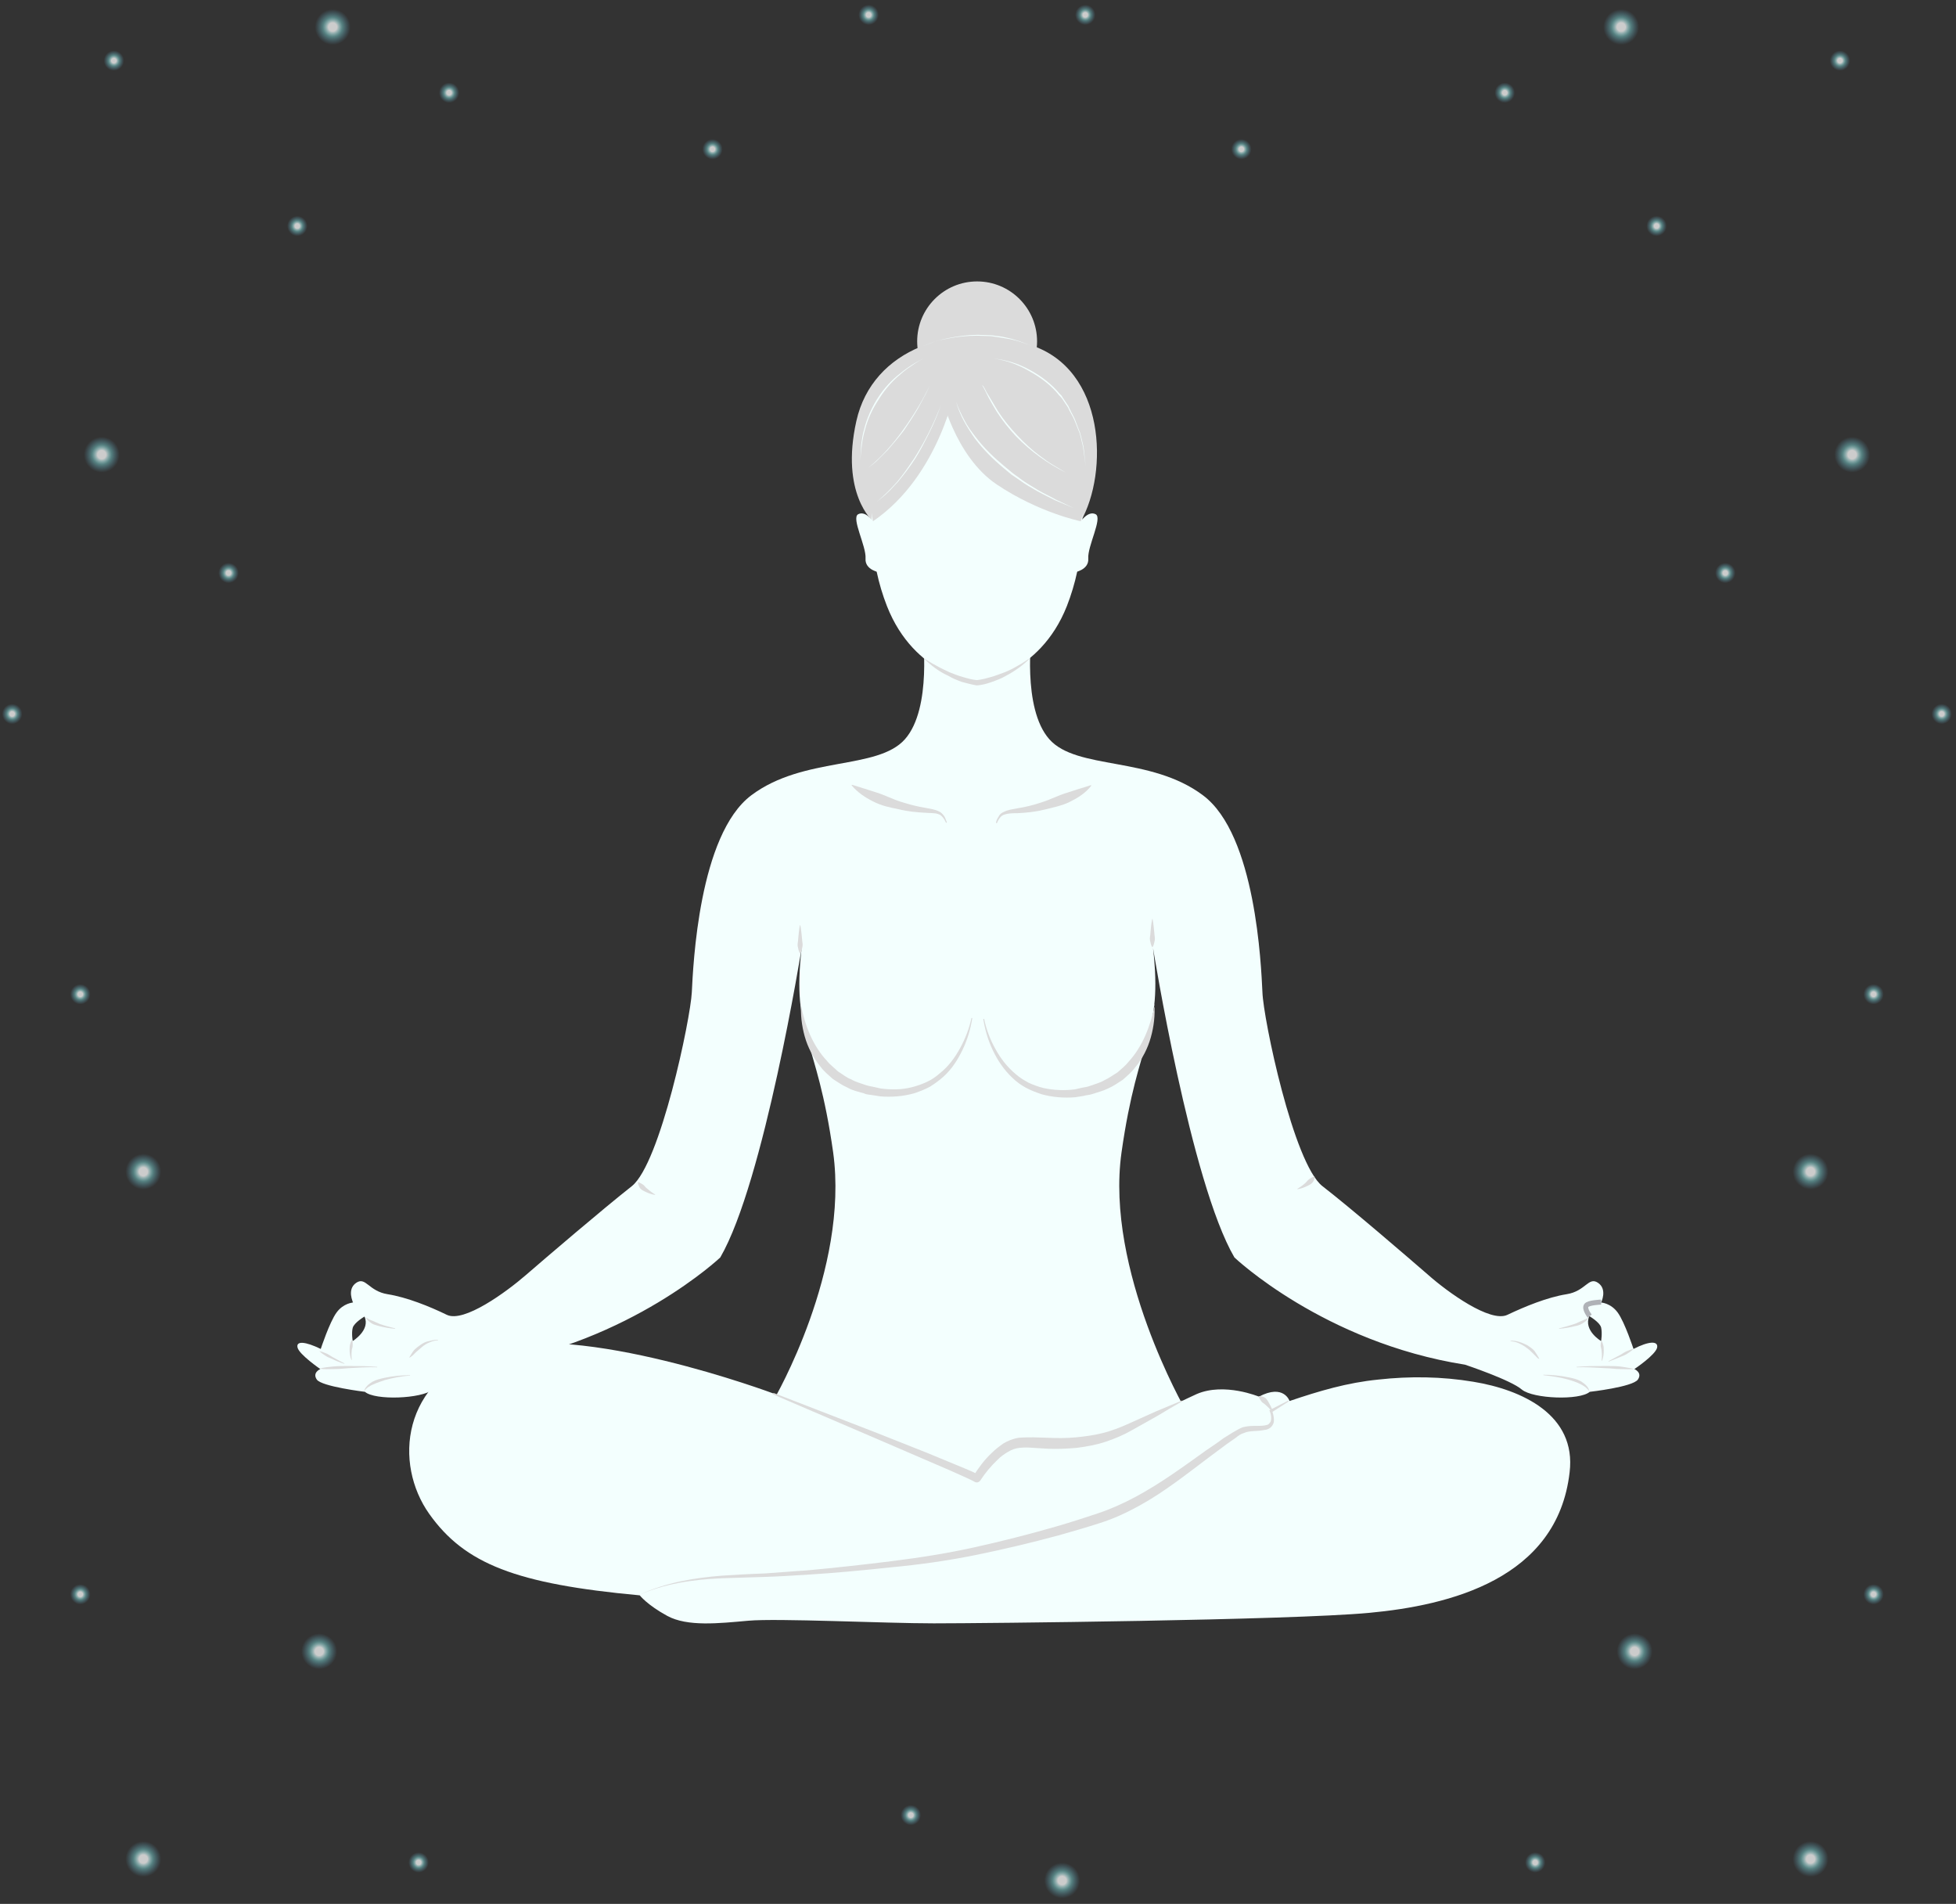 <?xml version="1.0" encoding="UTF-8"?> <svg xmlns="http://www.w3.org/2000/svg" width="447" height="435" viewBox="0 0 447 435" fill="none"><rect x="0" y="0" width="447" height="435" fill="#333333" stroke="none"/><path d="M223.3 91.699C230.866 91.699 237 85.565 237 77.999C237 70.433 230.866 64.299 223.3 64.299C215.734 64.299 209.6 70.433 209.6 77.999C209.6 85.565 215.734 91.699 223.3 91.699Z" fill="#DBDBDB"></path><path d="M199.5 119.1C199.5 119.1 192 112.8 195.7 96.2C199.4 79.6 218 73.299 235.4 78.799C252.8 84.299 253.3 108 247 119.1H199.5Z" fill="#DBDBDB"></path><path d="M83.2 300.7C83.2 300.7 84.5 299.1 84 298.3C83.6 297.6 80.6 297.5 80.6 297.5" stroke="url(#paint0_radial_227_65)" stroke-width="1.146" stroke-miterlimit="10"></path><path d="M373.3 308.2C373.3 308.2 371.3 302.1 369.7 299.9C368.1 297.7 365.9 297.6 365.9 297.6C365.9 297.6 367.4 294.6 365.2 293.1C363 291.6 362.4 295 358 295.7C353.6 296.4 348.5 298.5 344.5 300.4C340.6 302.3 330.8 295.2 326.4 291.3C321.9 287.4 308.8 276.1 302.2 271C295.6 265.8 288.7 232.8 288.5 226.7C288.2 220.6 287 190.7 274.9 181.7C262.9 172.7 246.1 176 239.8 168.9C233.5 161.8 235.8 144.6 235.8 144.6L223.3 153.2L210.8 144.6C210.8 144.6 213.1 161.8 206.8 168.9C200.5 176 183.7 172.7 171.7 181.7C159.7 190.7 158.4 220.6 158.1 226.7C157.8 232.8 150.9 265.8 144.4 271C137.8 276.2 124.7 287.4 120.2 291.3C115.7 295.2 106 302.3 102.1 300.4C98.2 298.5 93 296.4 88.6 295.7C84.2 295 83.6 291.6 81.4 293.1C79.2 294.6 80.7 297.6 80.7 297.6C80.7 297.6 78.5 297.7 76.9 299.9C75.3 302.1 73.3 308.2 73.3 308.2C69.8 306.5 67.6 306.3 68 307.9C68.4 309.5 73.2 312.8 73.2 312.8C73.2 312.8 71.3 313.6 72.4 315.2C73.5 316.8 83.4 318 83.4 318C85.7 320 96.3 319.6 98.9 317.5C101.5 315.4 111.9 311.8 111.9 311.8C144.2 306.6 164.6 287.3 164.6 287.3C174.6 270.1 183.2 216.6 183.2 216.6C180.9 236.7 186.6 236.4 190.4 263.3C194.1 290.2 176.9 319.7 176.9 319.7C190.9 323.7 223.3 339.8 223.3 339.8C223.3 339.8 254.5 332 270.9 322.1C270.9 322.1 252.5 290.2 256.3 263.3C260.1 236.4 265.8 236.7 263.5 216.6C263.5 216.6 272.1 270.2 282.1 287.3C282.1 287.3 302.5 306.7 334.8 311.8C334.8 311.8 345.3 315.3 347.8 317.5C350.4 319.6 361 320 363.3 318C363.3 318 373.1 316.9 374.3 315.2C375.4 313.6 373.5 312.8 373.5 312.8C373.5 312.8 378.3 309.6 378.7 307.9C379 306.3 376.8 306.4 373.3 308.2ZM80.6 306.4C80.6 306.4 80.3 304.6 80.6 303.4C80.9 302.2 83.3 300.8 83.3 300.8C84.7 303.9 80.6 306.4 80.6 306.4ZM365.9 306.4C365.9 306.4 361.8 304 363.2 300.7C363.2 300.7 365.6 302.1 365.9 303.3C366.2 304.6 365.9 306.4 365.9 306.4Z" fill="#F3FFFE"></path><path d="M363.3 300.7C363.3 300.7 362 299.1 362.5 298.3C362.9 297.6 365.9 297.5 365.9 297.5" stroke="url(#paint1_radial_227_65)" stroke-width="1.146" stroke-miterlimit="10"></path><path d="M83.2 317.899C83.4 316.899 84.3 316.199 85.1 315.699C86 315.199 87 314.999 87.9 314.799C89.8 314.399 91.8 314.199 93.7 314.199V314.299C91.8 314.399 89.9 314.799 88 315.299C87.1 315.599 86.2 315.899 85.3 316.299C84.6 316.599 83.7 317.099 83.2 317.899Z" fill="#DBDBDB"></path><path d="M73 312.7C74.1 312.4 75.2 312.3 76.3 312.2C77.4 312.1 78.5 312.1 79.6 312.1C81.8 312.1 84 312.1 86.2 312.3V312.4C84 312.3 81.8 312.5 79.6 312.6C78.5 312.7 77.4 312.8 76.3 312.8C75.2 312.8 74.1 312.9 73 312.7Z" fill="#DBDBDB"></path><path d="M73 308.699C73.5 308.799 74 308.999 74.5 309.199C75 309.399 75.4 309.699 75.9 309.999C76.8 310.499 77.7 310.999 78.7 311.499V311.599C77.7 311.299 76.7 310.899 75.7 310.399C75.2 310.199 74.7 309.999 74.3 309.699C73.8 309.399 73.4 309.099 73 308.699Z" fill="#DBDBDB"></path><path d="M80.5 306.1C80.6 306.5 80.6 306.9 80.6 307.3C80.6 307.7 80.5 308.1 80.4 308.4C80.3 309.2 80.3 309.9 80.4 310.7H80.3C80 310 79.9 309.1 79.9 308.4C79.9 308 79.9 307.6 80 307.2C80.1 306.8 80.2 306.4 80.5 306.1Z" fill="#DBDBDB"></path><path d="M83.6 300.998C84.1 301.298 84.6 301.598 85.2 301.798C85.7 301.998 86.3 302.298 86.8 302.498C87.9 302.898 89.1 303.198 90.3 303.498V303.598C89.1 303.498 87.9 303.298 86.7 302.998C86.1 302.798 85.5 302.698 85 302.398C84.4 301.998 83.8 301.598 83.6 300.998Z" fill="#DBDBDB"></path><path d="M93.5 310.2C93.8 309.7 94.2 309 94.6 308.5C95.1 308 95.6 307.6 96.2 307.2C96.8 306.8 97.4 306.5 98.1 306.4C98.8 306.2 99.5 306.1 100.1 306.1V306.2C99.4 306.3 98.8 306.4 98.2 306.7C97.6 306.9 97 307.3 96.5 307.7C96 308.1 95.5 308.6 95 309C94.8 309.2 94.5 309.5 94.3 309.7C94.1 309.8 93.9 310.1 93.5 310.2Z" fill="#DBDBDB"></path><path d="M145.9 270.098C146.4 270.298 146.7 270.498 147 270.698C147.3 270.898 147.5 271.298 147.8 271.498C148.4 271.998 149 272.498 149.7 272.898V272.998C148.9 272.898 148.1 272.598 147.3 272.198C146.9 271.998 146.5 271.798 146.2 271.398C146 270.998 145.8 270.598 145.8 269.998L145.9 270.098Z" fill="#DBDBDB"></path><path d="M182.8 217.798C182.5 217.298 182.4 216.698 182.3 216.198C182.2 215.698 182.4 215.098 182.4 214.598C182.5 213.498 182.6 212.398 182.8 211.398H182.9C183.1 212.498 183.2 213.598 183.3 214.598C183.3 215.098 183.5 215.698 183.4 216.198C183.3 216.698 183.2 217.298 182.9 217.798H182.8Z" fill="#DBDBDB"></path><path d="M194.7 179.299C196.7 179.899 198.5 180.499 200.4 181.099C202.3 181.699 204 182.599 205.9 183.199C207.8 183.799 209.7 184.299 211.6 184.599C212.6 184.799 213.6 184.899 214.6 185.399C215.1 185.599 215.5 186.099 215.8 186.499C216.1 186.999 216.2 187.499 216.4 187.899L216.2 187.999C215.8 187.099 215.2 186.199 214.4 185.999C213.6 185.699 212.5 185.799 211.5 185.699C209.5 185.599 207.4 185.399 205.4 184.899C203.4 184.499 201.4 184.099 199.5 183.099C197.7 182.199 195.9 180.999 194.6 179.399L194.7 179.299Z" fill="#DBDBDB"></path><path d="M183 229.399C183.9 234.299 185.8 238.999 189 242.399C189.7 243.299 190.7 243.999 191.5 244.799C192.5 245.399 193.4 246.199 194.5 246.599C195.5 247.199 196.7 247.499 197.8 247.899C198.4 248.099 199 248.199 199.5 248.299L201.3 248.699C203.7 248.999 206.1 248.999 208.4 248.399C209.6 248.099 210.7 247.699 211.8 247.199C212.9 246.699 213.9 245.999 214.8 245.199C216.7 243.699 218.2 241.699 219.4 239.499C220.6 237.299 221.5 234.999 222 232.599H222.2C221.8 235.099 221.1 237.499 220 239.799C218.9 242.099 217.5 244.299 215.6 245.999C214.6 246.899 213.6 247.599 212.5 248.299C211.4 248.899 210.1 249.399 208.9 249.799C206.4 250.499 203.8 250.699 201.2 250.499L199.3 250.199C198.7 250.099 198 250.099 197.4 249.799C196.1 249.399 194.9 249.199 193.7 248.499C192.5 247.999 191.4 247.199 190.3 246.499C189.3 245.599 188.3 244.799 187.5 243.699C185.8 241.599 184.6 239.299 183.9 236.799C183.2 234.299 182.9 231.699 183.1 229.199L183 229.399Z" fill="#DBDBDB"></path><path d="M363.2 317.9C362.7 317.1 361.9 316.6 361.1 316.2C360.3 315.8 359.4 315.5 358.4 315.2C356.6 314.7 354.6 314.4 352.7 314.2V314.1C354.6 314.1 356.6 314.3 358.5 314.7C359.5 314.9 360.4 315.1 361.3 315.6C362.2 316.2 363.1 316.9 363.2 317.9Z" fill="#DBDBDB"></path><path d="M373.5 312.8C372.4 312.9 371.3 312.8 370.2 312.8C369.1 312.8 368 312.6 366.9 312.6C364.7 312.5 362.5 312.3 360.3 312.4V312.3C362.5 312.1 364.7 312.1 366.9 312.1C368 312.1 369.1 312.1 370.2 312.2C371.3 312.4 372.4 312.5 373.5 312.8Z" fill="#DBDBDB"></path><path d="M373.3 308.199C372.9 308.599 372.5 308.899 372 309.199C371.6 309.499 371.1 309.699 370.6 309.899C369.6 310.299 368.7 310.699 367.6 311.099V310.999C368.5 310.499 369.5 309.999 370.4 309.499C370.9 309.199 371.3 308.899 371.8 308.699C372.3 308.499 372.7 308.299 373.3 308.199Z" fill="#DBDBDB"></path><path d="M366 306.299C366.2 306.699 366.3 306.999 366.4 307.399C366.5 307.799 366.5 308.199 366.5 308.599C366.5 309.399 366.4 310.199 366.1 310.899H366C366.1 310.099 366.1 309.399 366 308.599C366 308.199 365.8 307.799 365.8 307.499C365.8 307.199 365.8 306.799 366 306.299Z" fill="#DBDBDB"></path><path d="M363 301.1C362.7 301.7 362.2 302 361.6 302.4C361.1 302.7 360.5 302.9 359.9 303C358.7 303.3 357.5 303.5 356.3 303.6V303.5C357.5 303.2 358.6 302.9 359.8 302.5C360.4 302.3 360.9 302 361.4 301.8C361.9 301.6 362.4 301.4 363 301.1Z" fill="#DBDBDB"></path><path d="M351.8 310.499C351.4 310.399 351.2 310.099 351 309.899C350.8 309.699 350.5 309.399 350.3 309.199C349.8 308.699 349.4 308.299 348.8 307.899C348.3 307.499 347.7 307.199 347.1 306.899C346.5 306.599 345.8 306.499 345.2 306.399V306.299C345.9 306.299 346.6 306.399 347.2 306.599C347.9 306.799 348.5 307.099 349.1 307.399C349.7 307.799 350.3 308.199 350.7 308.699C351.1 309.299 351.5 309.899 351.8 310.499Z" fill="#DBDBDB"></path><path d="M300.4 268.699C300.5 269.199 300.3 269.699 300 270.099C299.7 270.499 299.3 270.699 298.9 270.899C298.1 271.299 297.3 271.599 296.5 271.699V271.599C297.2 271.199 297.9 270.699 298.4 270.199C298.7 269.899 298.9 269.599 299.2 269.399C299.5 269.199 299.8 268.999 300.3 268.799L300.4 268.699Z" fill="#DBDBDB"></path><path d="M263.3 216.398C263 215.898 262.9 215.298 262.8 214.798C262.7 214.298 262.9 213.698 262.9 213.198C263 212.098 263.1 210.998 263.3 209.998H263.4C263.6 211.098 263.7 212.198 263.8 213.198C263.8 213.698 264 214.298 263.9 214.798C263.8 215.298 263.7 215.898 263.4 216.398H263.3Z" fill="#DBDBDB"></path><path d="M249.4 179.498C248.1 181.198 246.3 182.298 244.5 183.198C242.7 184.098 240.6 184.498 238.6 184.998C236.6 185.498 234.5 185.698 232.5 185.798C231.5 185.798 230.5 185.798 229.6 186.098C228.7 186.298 228.2 187.198 227.8 188.098L227.6 187.998C227.7 187.498 227.9 186.998 228.2 186.598C228.4 186.098 228.9 185.698 229.4 185.498C230.4 184.998 231.4 184.898 232.4 184.698C234.4 184.398 236.3 183.898 238.1 183.298C240 182.698 241.7 181.798 243.6 181.198C245.5 180.598 247.3 179.998 249.3 179.398L249.4 179.498Z" fill="#DBDBDB"></path><path d="M263.8 229.398C264 231.898 263.7 234.498 263 236.998C262.3 239.498 261.1 241.898 259.4 243.898C258.6 244.998 257.6 245.798 256.6 246.698C255.5 247.398 254.4 248.198 253.2 248.698C252 249.298 250.7 249.598 249.5 249.998C248.9 250.198 248.2 250.198 247.6 250.398L245.7 250.698C243.1 250.898 240.5 250.698 238 249.998C236.8 249.598 235.5 249.098 234.4 248.498C233.3 247.898 232.2 247.098 231.3 246.198C229.4 244.398 228 242.298 226.9 239.998C225.8 237.698 225.1 235.298 224.7 232.798H224.9C225.4 235.198 226.3 237.598 227.5 239.698C228.7 241.898 230.2 243.798 232.1 245.398C233 246.198 234 246.798 235.1 247.398C236.2 247.898 237.3 248.298 238.5 248.598C240.8 249.098 243.3 249.198 245.6 248.898L247.4 248.498C248 248.398 248.6 248.298 249.1 248.098C250.2 247.698 251.4 247.398 252.4 246.798C253.5 246.298 254.4 245.598 255.4 244.998C256.3 244.198 257.2 243.498 257.9 242.598C261.1 239.098 262.9 234.498 263.9 229.598L263.8 229.398Z" fill="#DBDBDB"></path><path d="M176.8 318.399C176.8 318.399 132.1 301.699 111.8 308.499C91.5 315.299 90 334.499 98.1 345.899C106.2 357.299 117.9 361.899 146.2 364.499C146.2 364.499 147.9 366.699 152.5 369.199C157.1 371.699 164.3 370.899 171 370.299C177.7 369.699 202.1 370.899 213.4 370.899C224.7 370.899 294.6 370.199 312.9 368.499C331.2 366.799 355.9 360.799 358.7 336.399C360.3 323.199 347.7 317.499 336.7 315.699C329.5 314.499 322.2 314.399 315 315.199C307.9 315.899 301.5 317.799 294.7 320.099C294.7 320.099 293.4 316.099 287.7 319.099C287.7 319.099 279.8 315.799 273.5 318.499C273.5 318.499 260.4 324.499 254.3 328.299C248.2 332.099 238.1 327.499 232.3 329.799C226.6 332.099 223.3 337.599 223.3 337.599L176.8 318.399Z" fill="#F3FFFE"></path><path d="M290.6 322.399C290.1 321.799 289.6 321.299 289 320.799C288.7 320.599 288.4 320.399 288.2 320.099C288 319.799 287.8 319.499 287.6 319.099L287.7 318.999C288.2 318.899 288.6 319.099 289 319.299C289.4 319.499 289.6 319.899 289.8 320.199C290.2 320.899 290.6 321.599 290.8 322.299L290.6 322.399Z" fill="#DBDBDB"></path><path d="M146.1 364.4C152 361.6 158.6 360.5 165 360C168.2 359.8 171.5 359.6 174.7 359.5C177.9 359.3 181.1 359 184.4 358.8C190.9 358.2 197.3 357.5 203.7 356.7C210.1 355.9 216.5 354.9 222.8 353.5C229.1 352.1 235.4 350.5 241.6 348.7C244.7 347.8 247.8 346.8 250.8 345.8C253.8 344.8 256.7 343.5 259.5 342C265.1 339 270.3 335.2 275.6 331.4C276.9 330.5 278.3 329.6 279.6 328.6L281.7 327.3C282.4 326.9 283.2 326.4 284 326.1C285.8 325.6 287.4 325.9 288.9 325.7C289.3 325.6 289.6 325.6 289.9 325.4C290.1 325.2 290.3 325 290.4 324.7C290.6 324.1 290.5 323.2 290.2 322.5L290.1 322.2L290.3 322.1C291.7 321.4 293 320.7 294.4 320L294.5 320.2C293.2 321 291.9 321.9 290.6 322.7L290.7 322.3C291 323.1 291.2 324 291.1 324.9C291 325.4 290.7 325.9 290.3 326.2C289.9 326.5 289.4 326.7 289 326.7C287.3 327.1 285.6 326.8 284.3 327.4C283.6 327.6 283 328 282.4 328.5L280.4 329.9L276.5 332.8C271.3 336.7 266.2 340.8 260.4 344C257.5 345.6 254.5 347 251.3 348C248.2 349 245.1 349.9 241.9 350.8C235.6 352.5 229.3 354 222.9 355.3C216.5 356.6 210 357.5 203.6 358.1C197.1 358.8 190.7 359.4 184.2 359.8C181 360 177.7 360.2 174.5 360.3C171.3 360.4 168 360.5 164.8 360.6C158.4 360.9 151.8 361.8 145.9 364.5L146.1 364.4Z" fill="#DBDBDB"></path><path d="M176.9 318.299L200.4 327.399L212 331.999L217.8 334.399L220.7 335.599C221.7 335.999 222.6 336.399 223.7 336.999L222.4 337.299C223.6 335.399 224.9 333.599 226.6 331.999C227.4 331.199 228.3 330.499 229.3 329.799C230.3 329.199 231.5 328.699 232.8 328.499C234 328.399 235.1 328.399 236.2 328.399L239.5 328.499C241.6 328.599 243.8 328.599 245.9 328.399C248 328.199 250.1 327.899 252.1 327.399C254.1 326.899 256.1 326.099 258.1 325.199L264.1 322.499C266.1 321.699 268.1 320.799 270.1 319.999C270.2 319.999 270.2 319.999 270.2 320.099C270.2 320.199 270.2 320.199 270.1 320.199C268.2 321.299 266.3 322.399 264.5 323.499L258.8 326.699C256.9 327.799 254.8 328.699 252.7 329.399C250.6 330.099 248.4 330.499 246.1 330.799C243.9 330.999 241.6 331.099 239.4 330.999L236.1 330.799C235 330.699 233.9 330.699 233 330.799C232.1 330.899 231.2 331.199 230.4 331.699C229.5 332.199 228.7 332.799 228 333.499C226.5 334.899 225.1 336.599 224 338.299C223.7 338.699 223.2 338.799 222.8 338.599C222.1 338.199 221 337.699 220.1 337.299L217.2 335.999L211.4 333.499L199.8 328.499L176.7 318.599C176.6 318.599 176.6 318.499 176.6 318.399C176.7 318.299 176.8 318.299 176.9 318.299Z" fill="#DBDBDB"></path><path d="M245.6 105.999C239.7 84.699 207 84.599 201 105.999C198.1 116.599 198.7 128.299 202.7 138.499C209 154.499 223.2 155.999 223.2 155.999C223.2 155.999 237.5 154.399 243.8 138.499C247.8 128.299 248.5 116.499 245.6 105.999Z" fill="#F3FFFE"></path><path d="M211.1 150.399C212.1 150.999 213 151.599 214 152.099C215 152.699 216 153.099 217 153.599C218 153.999 219 154.399 220.1 154.699C221.1 154.999 222.2 155.299 223.3 155.399H223.2C224.2 155.299 225.4 154.999 226.4 154.699C227.5 154.399 228.5 153.999 229.6 153.599C230.6 153.199 231.6 152.699 232.6 152.099C233.6 151.599 234.5 150.899 235.5 150.299C233.9 151.899 232 153.299 229.9 154.399C228.9 154.999 227.8 155.399 226.7 155.799C225.6 156.199 224.5 156.499 223.3 156.599H223.2C222 156.399 220.9 156.099 219.8 155.799C218.7 155.399 217.7 154.999 216.7 154.399C214.5 153.399 212.7 151.999 211.1 150.399Z" fill="#DBDBDB"></path><path d="M247 119.098C247 119.098 248.7 116.598 250.4 117.498C252 118.398 248.5 124.798 248.7 127.598C248.9 130.298 245.4 130.798 245.4 130.798L247 119.098Z" fill="#F3FFFE"></path><path d="M199.5 119.098C199.5 119.098 197.8 116.598 196.1 117.498C194.5 118.398 198 124.798 197.8 127.598C197.6 130.298 201.1 130.798 201.1 130.798L199.5 119.098Z" fill="#F3FFFE"></path><path d="M215 89.9C215 89.9 218.1 104.2 227.8 110.7C237.5 117.2 247 119.1 247 119.1C247 119.1 250.9 107.7 241 93.1C231.1 78.7 215 89.9 215 89.9Z" fill="#DBDBDB"></path><path d="M218.5 87.998C218.5 87.998 214.9 108.598 199.5 119.098C199.5 119.098 194.2 95.698 218.5 87.998Z" fill="#DBDBDB"></path><path d="M210.9 79.098C212.9 78.198 214.9 77.598 217 77.198C219.1 76.798 221.3 76.498 223.4 76.498C224.5 76.498 225.6 76.598 226.6 76.598C227.7 76.798 228.7 76.798 229.8 77.098C231.9 77.498 234 78.298 235.9 79.098C233.9 78.298 231.9 77.598 229.7 77.298C228.7 77.098 227.6 76.998 226.5 76.798C225.4 76.798 224.4 76.698 223.3 76.698C221.2 76.698 219 76.898 216.9 77.298C215.8 77.498 214.8 77.698 213.8 77.998C212.9 78.298 211.9 78.698 210.9 79.098Z" fill="#F3FFFE"></path><path d="M218.5 91.799C219 93.299 219.7 94.699 220.4 95.999C221.1 97.399 222 98.599 223 99.899C224.9 102.399 227.1 104.499 229.5 106.499L231.3 107.999C231.9 108.499 232.6 108.899 233.2 109.399C234.4 110.299 235.8 111.099 237.1 111.899C238.4 112.699 239.8 113.299 241.2 114.099L245.4 116.099L241.1 114.299C239.7 113.599 238.3 112.899 237 112.199C235.7 111.399 234.3 110.699 233 109.699C232.4 109.299 231.7 108.799 231.1 108.399L229.3 106.899C226.9 104.899 224.7 102.699 222.8 100.199C220.9 97.499 219.3 94.799 218.5 91.799Z" fill="#F3FFFE"></path><path d="M215 92.598C214.3 94.698 213.4 96.798 212.4 98.798C211.4 100.798 210.4 102.798 209.2 104.698C208 106.598 206.6 108.398 205.2 110.098C204.4 110.898 203.7 111.798 202.9 112.498C202.1 113.298 201.2 113.998 200.3 114.698C202 113.298 203.6 111.698 205.1 109.998C206.5 108.298 207.8 106.398 209 104.598C211.4 100.798 213.4 96.798 215 92.598Z" fill="#F3FFFE"></path><path d="M227 81.898C229.9 82.198 232.8 83.098 235.3 84.498C237.9 85.898 240.3 87.698 242.2 89.998L242.6 90.398L242.9 90.898L243.5 91.798L244.1 92.698C244.3 92.998 244.4 93.398 244.6 93.698C244.9 94.398 245.3 94.998 245.6 95.698L246.4 97.798C246.5 98.098 246.7 98.498 246.8 98.798L247.1 99.898L247.6 101.998C247.8 103.398 247.9 104.898 248.1 106.398C247.9 104.998 247.7 103.498 247.5 102.098L247 99.998L246.7 98.898L246.3 97.898L245.5 95.898C245.2 95.198 244.8 94.598 244.5 93.998C244.3 93.698 244.2 93.298 244 92.998L243.4 92.098L242.8 91.198L242.5 90.798L242.1 90.398C240.3 88.098 237.9 86.298 235.4 84.898C232.7 83.298 229.9 82.298 227 81.898Z" fill="#F3FFFE"></path><path d="M211.1 81.898C210 82.398 209 83.098 208 83.798C207.5 84.098 207 84.498 206.5 84.898C206 85.298 205.6 85.698 205.1 86.098C203.3 87.698 201.8 89.598 200.6 91.598C199.3 93.598 198.3 95.798 197.7 98.098C197 100.398 196.8 102.798 196.6 105.198C196.7 103.998 196.7 102.798 196.8 101.598C197 100.398 197.1 99.198 197.5 97.998C198.1 95.598 199.1 93.398 200.3 91.398C201.6 89.298 203.1 87.498 205 85.898C206.9 84.298 208.9 82.898 211.1 81.898Z" fill="#F3FFFE"></path><path d="M224.4 87.998C224.7 88.098 224.8 88.398 225 88.698L225.4 89.498L226.3 90.998C226.9 91.998 227.5 92.998 228.1 93.998C229.4 95.998 230.9 97.798 232.5 99.498C234.1 101.198 235.8 102.798 237.7 104.198C238.6 104.898 239.6 105.598 240.6 106.198C241.6 106.798 242.6 107.398 243.6 107.998C239.4 105.898 235.5 103.098 232.2 99.698C230.6 97.998 229.1 96.098 227.8 94.098C227.2 93.098 226.6 92.098 226 90.998L225.2 89.398L224.8 88.598C224.7 88.498 224.6 88.198 224.4 87.998Z" fill="#F3FFFE"></path><path d="M212.5 87.998C212.1 88.898 211.7 89.798 211.2 90.698C210.7 91.598 210.3 92.398 209.8 93.298C208.8 94.998 207.7 96.698 206.6 98.298C205.4 99.898 204.1 101.398 202.8 102.898C202.1 103.598 201.4 104.298 200.7 104.998C200 105.698 199.2 106.298 198.4 106.898C201.5 104.398 204.1 101.398 206.4 98.198C208.7 94.998 210.8 91.598 212.5 87.998Z" fill="#F3FFFE"></path><path opacity="0.75" d="M343.9 24C345.446 24 346.7 22.747 346.7 21.2C346.7 19.654 345.446 18.4 343.9 18.4C342.354 18.4 341.1 19.654 341.1 21.2C341.1 22.747 342.354 24 343.9 24Z" fill="url(#paint2_radial_227_65)"></path><path opacity="0.75" d="M248 6.2C249.547 6.2 250.8 4.946 250.8 3.4C250.8 1.853 249.547 0.6 248 0.6C246.454 0.6 245.2 1.853 245.2 3.4C245.2 4.946 246.454 6.2 248 6.2Z" fill="url(#paint3_radial_227_65)"></path><path opacity="0.75" d="M420.5 16.7C422.047 16.7 423.3 15.446 423.3 13.9C423.3 12.353 422.047 11.1 420.5 11.1C418.954 11.1 417.7 12.353 417.7 13.9C417.7 15.446 418.954 16.7 420.5 16.7Z" fill="url(#paint4_radial_227_65)"></path><path opacity="0.75" d="M378.6 54.399C380.147 54.399 381.4 53.145 381.4 51.599C381.4 50.052 380.147 48.799 378.6 48.799C377.054 48.799 375.8 50.052 375.8 51.599C375.8 53.145 377.054 54.399 378.6 54.399Z" fill="url(#paint5_radial_227_65)"></path><path opacity="0.75" d="M283.7 36.899C285.247 36.899 286.5 35.645 286.5 34.099C286.5 32.552 285.247 31.299 283.7 31.299C282.154 31.299 280.9 32.552 280.9 34.099C280.9 35.645 282.154 36.899 283.7 36.899Z" fill="url(#paint6_radial_227_65)"></path><path opacity="0.75" d="M443.7 165.899C445.247 165.899 446.5 164.645 446.5 163.099C446.5 161.552 445.247 160.299 443.7 160.299C442.154 160.299 440.9 161.552 440.9 163.099C440.9 164.645 442.154 165.899 443.7 165.899Z" fill="url(#paint7_radial_227_65)"></path><path opacity="0.75" d="M428.2 367.1C429.747 367.1 431 365.846 431 364.3C431 362.754 429.747 361.5 428.2 361.5C426.654 361.5 425.4 362.754 425.4 364.3C425.4 365.846 426.654 367.1 428.2 367.1Z" fill="url(#paint8_radial_227_65)"></path><path opacity="0.75" d="M350.8 428.299C352.346 428.299 353.6 427.046 353.6 425.499C353.6 423.953 352.346 422.699 350.8 422.699C349.254 422.699 348 423.953 348 425.499C348 427.046 349.254 428.299 350.8 428.299Z" fill="url(#paint9_radial_227_65)"></path><path opacity="0.75" d="M428.2 230C429.747 230 431 228.747 431 227.2C431 225.654 429.747 224.4 428.2 224.4C426.654 224.4 425.4 225.654 425.4 227.2C425.4 228.747 426.654 230 428.2 230Z" fill="url(#paint10_radial_227_65)"></path><path opacity="0.75" d="M394.3 133.7C395.846 133.7 397.1 132.446 397.1 130.9C397.1 129.353 395.846 128.1 394.3 128.1C392.754 128.1 391.5 129.353 391.5 130.9C391.5 132.446 392.754 133.7 394.3 133.7Z" fill="url(#paint11_radial_227_65)"></path><path opacity="0.75" d="M370.5 11.099C373.206 11.099 375.4 8.905 375.4 6.199C375.4 3.493 373.206 1.299 370.5 1.299C367.794 1.299 365.6 3.493 365.6 6.199C365.6 8.905 367.794 11.099 370.5 11.099Z" fill="url(#paint12_radial_227_65)"></path><path opacity="0.75" d="M413.8 272.599C416.507 272.599 418.7 270.405 418.7 267.699C418.7 264.993 416.507 262.799 413.8 262.799C411.094 262.799 408.9 264.993 408.9 267.699C408.9 270.405 411.094 272.599 413.8 272.599Z" fill="url(#paint13_radial_227_65)"></path><path opacity="0.75" d="M373.6 382.2C376.306 382.2 378.5 380.007 378.5 377.3C378.5 374.594 376.306 372.4 373.6 372.4C370.894 372.4 368.7 374.594 368.7 377.3C368.7 380.007 370.894 382.2 373.6 382.2Z" fill="url(#paint14_radial_227_65)"></path><path opacity="0.75" d="M413.8 429.599C416.507 429.599 418.7 427.405 418.7 424.699C418.7 421.993 416.507 419.799 413.8 419.799C411.094 419.799 408.9 421.993 408.9 424.699C408.9 427.405 411.094 429.599 413.8 429.599Z" fill="url(#paint15_radial_227_65)"></path><path opacity="0.75" d="M423.3 108.8C426.007 108.8 428.2 106.606 428.2 103.9C428.2 101.194 426.007 99 423.3 99C420.594 99 418.4 101.194 418.4 103.9C418.4 106.606 420.594 108.8 423.3 108.8Z" fill="url(#paint16_radial_227_65)"></path><path opacity="0.75" d="M102.6 24C104.146 24 105.4 22.747 105.4 21.2C105.4 19.654 104.146 18.4 102.6 18.4C101.053 18.4 99.8 19.654 99.8 21.2C99.8 22.747 101.053 24 102.6 24Z" fill="url(#paint17_radial_227_65)"></path><path opacity="0.75" d="M198.5 6.2C200.047 6.2 201.3 4.946 201.3 3.4C201.3 1.853 200.047 0.6 198.5 0.6C196.954 0.6 195.7 1.853 195.7 3.4C195.7 4.946 196.954 6.2 198.5 6.2Z" fill="url(#paint18_radial_227_65)"></path><path opacity="0.75" d="M26 16.7C27.547 16.7 28.8 15.446 28.8 13.9C28.8 12.353 27.547 11.1 26 11.1C24.454 11.1 23.2 12.353 23.2 13.9C23.2 15.446 24.454 16.7 26 16.7Z" fill="url(#paint19_radial_227_65)"></path><path opacity="0.75" d="M67.9 54.399C69.447 54.399 70.7 53.145 70.7 51.599C70.7 50.052 69.447 48.799 67.9 48.799C66.354 48.799 65.1 50.052 65.1 51.599C65.1 53.145 66.354 54.399 67.9 54.399Z" fill="url(#paint20_radial_227_65)"></path><path opacity="0.75" d="M162.8 36.899C164.346 36.899 165.6 35.645 165.6 34.099C165.6 32.552 164.346 31.299 162.8 31.299C161.254 31.299 160 32.552 160 34.099C160 35.645 161.254 36.899 162.8 36.899Z" fill="url(#paint21_radial_227_65)"></path><path opacity="0.75" d="M2.8 165.899C4.346 165.899 5.6 164.645 5.6 163.099C5.6 161.552 4.346 160.299 2.8 160.299C1.254 160.299 0 161.552 0 163.099C0 164.645 1.254 165.899 2.8 165.899Z" fill="url(#paint22_radial_227_65)"></path><path opacity="0.75" d="M18.4 367.1C19.947 367.1 21.2 365.846 21.2 364.3C21.2 362.754 19.947 361.5 18.4 361.5C16.854 361.5 15.6 362.754 15.6 364.3C15.6 365.846 16.854 367.1 18.4 367.1Z" fill="url(#paint23_radial_227_65)"></path><path opacity="0.75" d="M95.7 428.299C97.246 428.299 98.5 427.046 98.5 425.499C98.5 423.953 97.246 422.699 95.7 422.699C94.153 422.699 92.9 423.953 92.9 425.499C92.9 427.046 94.153 428.299 95.7 428.299Z" fill="url(#paint24_radial_227_65)"></path><path opacity="0.75" d="M208.1 417.5C209.646 417.5 210.9 416.247 210.9 414.7C210.9 413.154 209.646 411.9 208.1 411.9C206.553 411.9 205.3 413.154 205.3 414.7C205.3 416.247 206.553 417.5 208.1 417.5Z" fill="url(#paint25_radial_227_65)"></path><path opacity="0.75" d="M18.4 230C19.947 230 21.2 228.747 21.2 227.2C21.2 225.654 19.947 224.4 18.4 224.4C16.854 224.4 15.6 225.654 15.6 227.2C15.6 228.747 16.854 230 18.4 230Z" fill="url(#paint26_radial_227_65)"></path><path opacity="0.75" d="M52.2 133.7C53.746 133.7 55 132.446 55 130.9C55 129.353 53.746 128.1 52.2 128.1C50.654 128.1 49.4 129.353 49.4 130.9C49.4 132.446 50.654 133.7 52.2 133.7Z" fill="url(#paint27_radial_227_65)"></path><path opacity="0.75" d="M76 11.099C78.706 11.099 80.9 8.905 80.9 6.199C80.9 3.493 78.706 1.299 76 1.299C73.294 1.299 71.1 3.493 71.1 6.199C71.1 8.905 73.294 11.099 76 11.099Z" fill="url(#paint28_radial_227_65)"></path><path opacity="0.75" d="M32.8 272.599C35.506 272.599 37.7 270.405 37.7 267.699C37.7 264.993 35.506 262.799 32.8 262.799C30.094 262.799 27.9 264.993 27.9 267.699C27.9 270.405 30.094 272.599 32.8 272.599Z" fill="url(#paint29_radial_227_65)"></path><path opacity="0.75" d="M73 382.2C75.706 382.2 77.9 380.007 77.9 377.3C77.9 374.594 75.706 372.4 73 372.4C70.294 372.4 68.1 374.594 68.1 377.3C68.1 380.007 70.294 382.2 73 382.2Z" fill="url(#paint30_radial_227_65)"></path><path opacity="0.75" d="M32.8 429.599C35.506 429.599 37.7 427.405 37.7 424.699C37.7 421.993 35.506 419.799 32.8 419.799C30.094 419.799 27.9 421.993 27.9 424.699C27.9 427.405 30.094 429.599 32.8 429.599Z" fill="url(#paint31_radial_227_65)"></path><path opacity="0.75" d="M242.7 434.499C245.406 434.499 247.6 432.305 247.6 429.599C247.6 426.893 245.406 424.699 242.7 424.699C239.994 424.699 237.8 426.893 237.8 429.599C237.8 432.305 239.994 434.499 242.7 434.499Z" fill="url(#paint32_radial_227_65)"></path><path opacity="0.75" d="M23.2 108.8C25.906 108.8 28.1 106.606 28.1 103.9C28.1 101.194 25.906 99 23.2 99C20.494 99 18.3 101.194 18.3 103.9C18.3 106.606 20.494 108.8 23.2 108.8Z" fill="url(#paint33_radial_227_65)"></path><defs><radialGradient id="paint0_radial_227_65" cx="0" cy="0" r="1" gradientUnits="userSpaceOnUse" gradientTransform="translate(143.662 265.309) scale(68.4 68.4)"><stop offset="0.078" stop-color="#DBDBDB"></stop><stop offset="1" stop-color="#AFB2B7"></stop></radialGradient><radialGradient id="paint1_radial_227_65" cx="0" cy="0" r="1" gradientUnits="userSpaceOnUse" gradientTransform="translate(302.85 265.309) rotate(180) scale(68.4 68.4)"><stop offset="0.078" stop-color="#DBDBDB"></stop><stop offset="1" stop-color="#AFB2B7"></stop></radialGradient><radialGradient id="paint2_radial_227_65" cx="0" cy="0" r="1" gradientUnits="userSpaceOnUse" gradientTransform="translate(343.879 21.192) scale(2.781 2.781)"><stop offset="0.197" stop-color="white"></stop><stop offset="0.345" stop-color="#BDFFFF" stop-opacity="0.72"></stop><stop offset="0.461" stop-color="#8EFFFF" stop-opacity="0.5"></stop><stop offset="0.473" stop-color="#8DFDFF" stop-opacity="0.484"></stop><stop offset="0.702" stop-color="#76E1FF" stop-opacity="0.178"></stop><stop offset="0.834" stop-color="#6DD7FF" stop-opacity="0"></stop></radialGradient><radialGradient id="paint3_radial_227_65" cx="0" cy="0" r="1" gradientUnits="userSpaceOnUse" gradientTransform="translate(248.013 3.393) scale(2.781 2.781)"><stop offset="0.197" stop-color="white"></stop><stop offset="0.345" stop-color="#BDFFFF" stop-opacity="0.72"></stop><stop offset="0.461" stop-color="#8EFFFF" stop-opacity="0.5"></stop><stop offset="0.473" stop-color="#8DFDFF" stop-opacity="0.484"></stop><stop offset="0.702" stop-color="#76E1FF" stop-opacity="0.178"></stop><stop offset="0.834" stop-color="#6DD7FF" stop-opacity="0"></stop></radialGradient><radialGradient id="paint4_radial_227_65" cx="0" cy="0" r="1" gradientUnits="userSpaceOnUse" gradientTransform="translate(420.482 13.854) scale(2.781 2.781)"><stop offset="0.197" stop-color="white"></stop><stop offset="0.345" stop-color="#BDFFFF" stop-opacity="0.72"></stop><stop offset="0.461" stop-color="#8EFFFF" stop-opacity="0.5"></stop><stop offset="0.473" stop-color="#8DFDFF" stop-opacity="0.484"></stop><stop offset="0.702" stop-color="#76E1FF" stop-opacity="0.178"></stop><stop offset="0.834" stop-color="#6DD7FF" stop-opacity="0"></stop></radialGradient><radialGradient id="paint5_radial_227_65" cx="0" cy="0" r="1" gradientUnits="userSpaceOnUse" gradientTransform="translate(378.573 51.639) scale(2.781 2.781)"><stop offset="0.197" stop-color="white"></stop><stop offset="0.345" stop-color="#BDFFFF" stop-opacity="0.72"></stop><stop offset="0.461" stop-color="#8EFFFF" stop-opacity="0.5"></stop><stop offset="0.473" stop-color="#8DFDFF" stop-opacity="0.484"></stop><stop offset="0.702" stop-color="#76E1FF" stop-opacity="0.178"></stop><stop offset="0.834" stop-color="#6DD7FF" stop-opacity="0"></stop></radialGradient><radialGradient id="paint6_radial_227_65" cx="0" cy="0" r="1" gradientUnits="userSpaceOnUse" gradientTransform="translate(283.689 34.09) scale(2.781 2.781)"><stop offset="0.197" stop-color="white"></stop><stop offset="0.345" stop-color="#BDFFFF" stop-opacity="0.72"></stop><stop offset="0.461" stop-color="#8EFFFF" stop-opacity="0.5"></stop><stop offset="0.473" stop-color="#8DFDFF" stop-opacity="0.484"></stop><stop offset="0.702" stop-color="#76E1FF" stop-opacity="0.178"></stop><stop offset="0.834" stop-color="#6DD7FF" stop-opacity="0"></stop></radialGradient><radialGradient id="paint7_radial_227_65" cx="0" cy="0" r="1" gradientUnits="userSpaceOnUse" gradientTransform="translate(443.731 163.119) scale(2.781 2.781)"><stop offset="0.197" stop-color="white"></stop><stop offset="0.345" stop-color="#BDFFFF" stop-opacity="0.72"></stop><stop offset="0.461" stop-color="#8EFFFF" stop-opacity="0.5"></stop><stop offset="0.473" stop-color="#8DFDFF" stop-opacity="0.484"></stop><stop offset="0.702" stop-color="#76E1FF" stop-opacity="0.178"></stop><stop offset="0.834" stop-color="#6DD7FF" stop-opacity="0"></stop></radialGradient><radialGradient id="paint8_radial_227_65" cx="0" cy="0" r="1" gradientUnits="userSpaceOnUse" gradientTransform="translate(428.162 364.265) scale(2.781)"><stop offset="0.197" stop-color="white"></stop><stop offset="0.345" stop-color="#BDFFFF" stop-opacity="0.72"></stop><stop offset="0.461" stop-color="#8EFFFF" stop-opacity="0.5"></stop><stop offset="0.473" stop-color="#8DFDFF" stop-opacity="0.484"></stop><stop offset="0.702" stop-color="#76E1FF" stop-opacity="0.178"></stop><stop offset="0.834" stop-color="#6DD7FF" stop-opacity="0"></stop></radialGradient><radialGradient id="paint9_radial_227_65" cx="0" cy="0" r="1" gradientUnits="userSpaceOnUse" gradientTransform="translate(350.845 425.525) scale(2.781 2.781)"><stop offset="0.197" stop-color="white"></stop><stop offset="0.345" stop-color="#BDFFFF" stop-opacity="0.72"></stop><stop offset="0.461" stop-color="#8EFFFF" stop-opacity="0.5"></stop><stop offset="0.473" stop-color="#8DFDFF" stop-opacity="0.484"></stop><stop offset="0.702" stop-color="#76E1FF" stop-opacity="0.178"></stop><stop offset="0.834" stop-color="#6DD7FF" stop-opacity="0"></stop></radialGradient><radialGradient id="paint10_radial_227_65" cx="0" cy="0" r="1" gradientUnits="userSpaceOnUse" gradientTransform="translate(428.162 227.166) scale(2.781)"><stop offset="0.197" stop-color="white"></stop><stop offset="0.345" stop-color="#BDFFFF" stop-opacity="0.72"></stop><stop offset="0.461" stop-color="#8EFFFF" stop-opacity="0.5"></stop><stop offset="0.473" stop-color="#8DFDFF" stop-opacity="0.484"></stop><stop offset="0.702" stop-color="#76E1FF" stop-opacity="0.178"></stop><stop offset="0.834" stop-color="#6DD7FF" stop-opacity="0"></stop></radialGradient><radialGradient id="paint11_radial_227_65" cx="0" cy="0" r="1" gradientUnits="userSpaceOnUse" gradientTransform="translate(394.278 130.91) scale(2.781 2.781)"><stop offset="0.197" stop-color="white"></stop><stop offset="0.345" stop-color="#BDFFFF" stop-opacity="0.72"></stop><stop offset="0.461" stop-color="#8EFFFF" stop-opacity="0.5"></stop><stop offset="0.473" stop-color="#8DFDFF" stop-opacity="0.484"></stop><stop offset="0.702" stop-color="#76E1FF" stop-opacity="0.178"></stop><stop offset="0.834" stop-color="#6DD7FF" stop-opacity="0"></stop></radialGradient><radialGradient id="paint12_radial_227_65" cx="0" cy="0" r="1" gradientUnits="userSpaceOnUse" gradientTransform="translate(370.485 6.174) scale(4.899 4.899)"><stop offset="0.197" stop-color="white"></stop><stop offset="0.345" stop-color="#BDFFFF" stop-opacity="0.72"></stop><stop offset="0.461" stop-color="#8EFFFF" stop-opacity="0.5"></stop><stop offset="0.473" stop-color="#8DFDFF" stop-opacity="0.484"></stop><stop offset="0.702" stop-color="#76E1FF" stop-opacity="0.178"></stop><stop offset="0.834" stop-color="#6DD7FF" stop-opacity="0"></stop></radialGradient><radialGradient id="paint13_radial_227_65" cx="0" cy="0" r="1" gradientUnits="userSpaceOnUse" gradientTransform="translate(413.758 267.689) scale(4.899)"><stop offset="0.197" stop-color="white"></stop><stop offset="0.345" stop-color="#BDFFFF" stop-opacity="0.72"></stop><stop offset="0.461" stop-color="#8EFFFF" stop-opacity="0.5"></stop><stop offset="0.473" stop-color="#8DFDFF" stop-opacity="0.484"></stop><stop offset="0.702" stop-color="#76E1FF" stop-opacity="0.178"></stop><stop offset="0.834" stop-color="#6DD7FF" stop-opacity="0"></stop></radialGradient><radialGradient id="paint14_radial_227_65" cx="0" cy="0" r="1" gradientUnits="userSpaceOnUse" gradientTransform="translate(373.561 377.296) scale(4.899 4.899)"><stop offset="0.197" stop-color="white"></stop><stop offset="0.345" stop-color="#BDFFFF" stop-opacity="0.72"></stop><stop offset="0.461" stop-color="#8EFFFF" stop-opacity="0.5"></stop><stop offset="0.473" stop-color="#8DFDFF" stop-opacity="0.484"></stop><stop offset="0.702" stop-color="#76E1FF" stop-opacity="0.178"></stop><stop offset="0.834" stop-color="#6DD7FF" stop-opacity="0"></stop></radialGradient><radialGradient id="paint15_radial_227_65" cx="0" cy="0" r="1" gradientUnits="userSpaceOnUse" gradientTransform="translate(413.758 424.747) scale(4.899)"><stop offset="0.197" stop-color="white"></stop><stop offset="0.345" stop-color="#BDFFFF" stop-opacity="0.72"></stop><stop offset="0.461" stop-color="#8EFFFF" stop-opacity="0.5"></stop><stop offset="0.473" stop-color="#8DFDFF" stop-opacity="0.484"></stop><stop offset="0.702" stop-color="#76E1FF" stop-opacity="0.178"></stop><stop offset="0.834" stop-color="#6DD7FF" stop-opacity="0"></stop></radialGradient><radialGradient id="paint16_radial_227_65" cx="0" cy="0" r="1" gradientUnits="userSpaceOnUse" gradientTransform="translate(423.263 103.879) scale(4.899 4.899)"><stop offset="0.197" stop-color="white"></stop><stop offset="0.345" stop-color="#BDFFFF" stop-opacity="0.72"></stop><stop offset="0.461" stop-color="#8EFFFF" stop-opacity="0.5"></stop><stop offset="0.473" stop-color="#8DFDFF" stop-opacity="0.484"></stop><stop offset="0.702" stop-color="#76E1FF" stop-opacity="0.178"></stop><stop offset="0.834" stop-color="#6DD7FF" stop-opacity="0"></stop></radialGradient><radialGradient id="paint17_radial_227_65" cx="0" cy="0" r="1" gradientUnits="userSpaceOnUse" gradientTransform="translate(102.633 21.192) rotate(180) scale(2.781)"><stop offset="0.197" stop-color="white"></stop><stop offset="0.345" stop-color="#BDFFFF" stop-opacity="0.72"></stop><stop offset="0.461" stop-color="#8EFFFF" stop-opacity="0.5"></stop><stop offset="0.473" stop-color="#8DFDFF" stop-opacity="0.484"></stop><stop offset="0.702" stop-color="#76E1FF" stop-opacity="0.178"></stop><stop offset="0.834" stop-color="#6DD7FF" stop-opacity="0"></stop></radialGradient><radialGradient id="paint18_radial_227_65" cx="0" cy="0" r="1" gradientUnits="userSpaceOnUse" gradientTransform="translate(198.5 3.393) rotate(180) scale(2.781 2.781)"><stop offset="0.197" stop-color="white"></stop><stop offset="0.345" stop-color="#BDFFFF" stop-opacity="0.72"></stop><stop offset="0.461" stop-color="#8EFFFF" stop-opacity="0.5"></stop><stop offset="0.473" stop-color="#8DFDFF" stop-opacity="0.484"></stop><stop offset="0.702" stop-color="#76E1FF" stop-opacity="0.178"></stop><stop offset="0.834" stop-color="#6DD7FF" stop-opacity="0"></stop></radialGradient><radialGradient id="paint19_radial_227_65" cx="0" cy="0" r="1" gradientUnits="userSpaceOnUse" gradientTransform="translate(26.031 13.854) rotate(180) scale(2.781)"><stop offset="0.197" stop-color="white"></stop><stop offset="0.345" stop-color="#BDFFFF" stop-opacity="0.72"></stop><stop offset="0.461" stop-color="#8EFFFF" stop-opacity="0.5"></stop><stop offset="0.473" stop-color="#8DFDFF" stop-opacity="0.484"></stop><stop offset="0.702" stop-color="#76E1FF" stop-opacity="0.178"></stop><stop offset="0.834" stop-color="#6DD7FF" stop-opacity="0"></stop></radialGradient><radialGradient id="paint20_radial_227_65" cx="0" cy="0" r="1" gradientUnits="userSpaceOnUse" gradientTransform="translate(67.939 51.639) rotate(180) scale(2.781 2.781)"><stop offset="0.197" stop-color="white"></stop><stop offset="0.345" stop-color="#BDFFFF" stop-opacity="0.72"></stop><stop offset="0.461" stop-color="#8EFFFF" stop-opacity="0.5"></stop><stop offset="0.473" stop-color="#8DFDFF" stop-opacity="0.484"></stop><stop offset="0.702" stop-color="#76E1FF" stop-opacity="0.178"></stop><stop offset="0.834" stop-color="#6DD7FF" stop-opacity="0"></stop></radialGradient><radialGradient id="paint21_radial_227_65" cx="0" cy="0" r="1" gradientUnits="userSpaceOnUse" gradientTransform="translate(162.823 34.09) rotate(180) scale(2.781 2.781)"><stop offset="0.197" stop-color="white"></stop><stop offset="0.345" stop-color="#BDFFFF" stop-opacity="0.72"></stop><stop offset="0.461" stop-color="#8EFFFF" stop-opacity="0.5"></stop><stop offset="0.473" stop-color="#8DFDFF" stop-opacity="0.484"></stop><stop offset="0.702" stop-color="#76E1FF" stop-opacity="0.178"></stop><stop offset="0.834" stop-color="#6DD7FF" stop-opacity="0"></stop></radialGradient><radialGradient id="paint22_radial_227_65" cx="0" cy="0" r="1" gradientUnits="userSpaceOnUse" gradientTransform="translate(2.781 163.119) rotate(180) scale(2.781 2.781)"><stop offset="0.197" stop-color="white"></stop><stop offset="0.345" stop-color="#BDFFFF" stop-opacity="0.72"></stop><stop offset="0.461" stop-color="#8EFFFF" stop-opacity="0.5"></stop><stop offset="0.473" stop-color="#8DFDFF" stop-opacity="0.484"></stop><stop offset="0.702" stop-color="#76E1FF" stop-opacity="0.178"></stop><stop offset="0.834" stop-color="#6DD7FF" stop-opacity="0"></stop></radialGradient><radialGradient id="paint23_radial_227_65" cx="0" cy="0" r="1" gradientUnits="userSpaceOnUse" gradientTransform="translate(18.35 364.265) rotate(180) scale(2.781 2.781)"><stop offset="0.197" stop-color="white"></stop><stop offset="0.345" stop-color="#BDFFFF" stop-opacity="0.72"></stop><stop offset="0.461" stop-color="#8EFFFF" stop-opacity="0.5"></stop><stop offset="0.473" stop-color="#8DFDFF" stop-opacity="0.484"></stop><stop offset="0.702" stop-color="#76E1FF" stop-opacity="0.178"></stop><stop offset="0.834" stop-color="#6DD7FF" stop-opacity="0"></stop></radialGradient><radialGradient id="paint24_radial_227_65" cx="0" cy="0" r="1" gradientUnits="userSpaceOnUse" gradientTransform="translate(95.667 425.525) rotate(180) scale(2.781 2.781)"><stop offset="0.197" stop-color="white"></stop><stop offset="0.345" stop-color="#BDFFFF" stop-opacity="0.72"></stop><stop offset="0.461" stop-color="#8EFFFF" stop-opacity="0.5"></stop><stop offset="0.473" stop-color="#8DFDFF" stop-opacity="0.484"></stop><stop offset="0.702" stop-color="#76E1FF" stop-opacity="0.178"></stop><stop offset="0.834" stop-color="#6DD7FF" stop-opacity="0"></stop></radialGradient><radialGradient id="paint25_radial_227_65" cx="0" cy="0" r="1" gradientUnits="userSpaceOnUse" gradientTransform="translate(208.149 414.709) rotate(180) scale(2.781 2.781)"><stop offset="0.197" stop-color="white"></stop><stop offset="0.345" stop-color="#BDFFFF" stop-opacity="0.72"></stop><stop offset="0.461" stop-color="#8EFFFF" stop-opacity="0.5"></stop><stop offset="0.473" stop-color="#8DFDFF" stop-opacity="0.484"></stop><stop offset="0.702" stop-color="#76E1FF" stop-opacity="0.178"></stop><stop offset="0.834" stop-color="#6DD7FF" stop-opacity="0"></stop></radialGradient><radialGradient id="paint26_radial_227_65" cx="0" cy="0" r="1" gradientUnits="userSpaceOnUse" gradientTransform="translate(18.35 227.166) rotate(180) scale(2.781 2.781)"><stop offset="0.197" stop-color="white"></stop><stop offset="0.345" stop-color="#BDFFFF" stop-opacity="0.72"></stop><stop offset="0.461" stop-color="#8EFFFF" stop-opacity="0.5"></stop><stop offset="0.473" stop-color="#8DFDFF" stop-opacity="0.484"></stop><stop offset="0.702" stop-color="#76E1FF" stop-opacity="0.178"></stop><stop offset="0.834" stop-color="#6DD7FF" stop-opacity="0"></stop></radialGradient><radialGradient id="paint27_radial_227_65" cx="0" cy="0" r="1" gradientUnits="userSpaceOnUse" gradientTransform="translate(52.234 130.91) rotate(180) scale(2.781 2.781)"><stop offset="0.197" stop-color="white"></stop><stop offset="0.345" stop-color="#BDFFFF" stop-opacity="0.72"></stop><stop offset="0.461" stop-color="#8EFFFF" stop-opacity="0.5"></stop><stop offset="0.473" stop-color="#8DFDFF" stop-opacity="0.484"></stop><stop offset="0.702" stop-color="#76E1FF" stop-opacity="0.178"></stop><stop offset="0.834" stop-color="#6DD7FF" stop-opacity="0"></stop></radialGradient><radialGradient id="paint28_radial_227_65" cx="0" cy="0" r="1" gradientUnits="userSpaceOnUse" gradientTransform="translate(76.027 6.174) rotate(180) scale(4.899 4.899)"><stop offset="0.197" stop-color="white"></stop><stop offset="0.345" stop-color="#BDFFFF" stop-opacity="0.72"></stop><stop offset="0.461" stop-color="#8EFFFF" stop-opacity="0.5"></stop><stop offset="0.473" stop-color="#8DFDFF" stop-opacity="0.484"></stop><stop offset="0.702" stop-color="#76E1FF" stop-opacity="0.178"></stop><stop offset="0.834" stop-color="#6DD7FF" stop-opacity="0"></stop></radialGradient><radialGradient id="paint29_radial_227_65" cx="0" cy="0" r="1" gradientUnits="userSpaceOnUse" gradientTransform="translate(32.755 267.689) rotate(180) scale(4.899 4.899)"><stop offset="0.197" stop-color="white"></stop><stop offset="0.345" stop-color="#BDFFFF" stop-opacity="0.72"></stop><stop offset="0.461" stop-color="#8EFFFF" stop-opacity="0.5"></stop><stop offset="0.473" stop-color="#8DFDFF" stop-opacity="0.484"></stop><stop offset="0.702" stop-color="#76E1FF" stop-opacity="0.178"></stop><stop offset="0.834" stop-color="#6DD7FF" stop-opacity="0"></stop></radialGradient><radialGradient id="paint30_radial_227_65" cx="0" cy="0" r="1" gradientUnits="userSpaceOnUse" gradientTransform="translate(72.951 377.296) rotate(180) scale(4.899 4.899)"><stop offset="0.197" stop-color="white"></stop><stop offset="0.345" stop-color="#BDFFFF" stop-opacity="0.72"></stop><stop offset="0.461" stop-color="#8EFFFF" stop-opacity="0.5"></stop><stop offset="0.473" stop-color="#8DFDFF" stop-opacity="0.484"></stop><stop offset="0.702" stop-color="#76E1FF" stop-opacity="0.178"></stop><stop offset="0.834" stop-color="#6DD7FF" stop-opacity="0"></stop></radialGradient><radialGradient id="paint31_radial_227_65" cx="0" cy="0" r="1" gradientUnits="userSpaceOnUse" gradientTransform="translate(32.755 424.747) rotate(180) scale(4.899 4.899)"><stop offset="0.197" stop-color="white"></stop><stop offset="0.345" stop-color="#BDFFFF" stop-opacity="0.72"></stop><stop offset="0.461" stop-color="#8EFFFF" stop-opacity="0.5"></stop><stop offset="0.473" stop-color="#8DFDFF" stop-opacity="0.484"></stop><stop offset="0.702" stop-color="#76E1FF" stop-opacity="0.178"></stop><stop offset="0.834" stop-color="#6DD7FF" stop-opacity="0"></stop></radialGradient><radialGradient id="paint32_radial_227_65" cx="0" cy="0" r="1" gradientUnits="userSpaceOnUse" gradientTransform="translate(242.724 429.646) rotate(180) scale(4.899 4.899)"><stop offset="0.197" stop-color="white"></stop><stop offset="0.345" stop-color="#BDFFFF" stop-opacity="0.72"></stop><stop offset="0.461" stop-color="#8EFFFF" stop-opacity="0.5"></stop><stop offset="0.473" stop-color="#8DFDFF" stop-opacity="0.484"></stop><stop offset="0.702" stop-color="#76E1FF" stop-opacity="0.178"></stop><stop offset="0.834" stop-color="#6DD7FF" stop-opacity="0"></stop></radialGradient><radialGradient id="paint33_radial_227_65" cx="0" cy="0" r="1" gradientUnits="userSpaceOnUse" gradientTransform="translate(23.249 103.879) rotate(180) scale(4.899)"><stop offset="0.197" stop-color="white"></stop><stop offset="0.345" stop-color="#BDFFFF" stop-opacity="0.72"></stop><stop offset="0.461" stop-color="#8EFFFF" stop-opacity="0.5"></stop><stop offset="0.473" stop-color="#8DFDFF" stop-opacity="0.484"></stop><stop offset="0.702" stop-color="#76E1FF" stop-opacity="0.178"></stop><stop offset="0.834" stop-color="#6DD7FF" stop-opacity="0"></stop></radialGradient></defs></svg> 